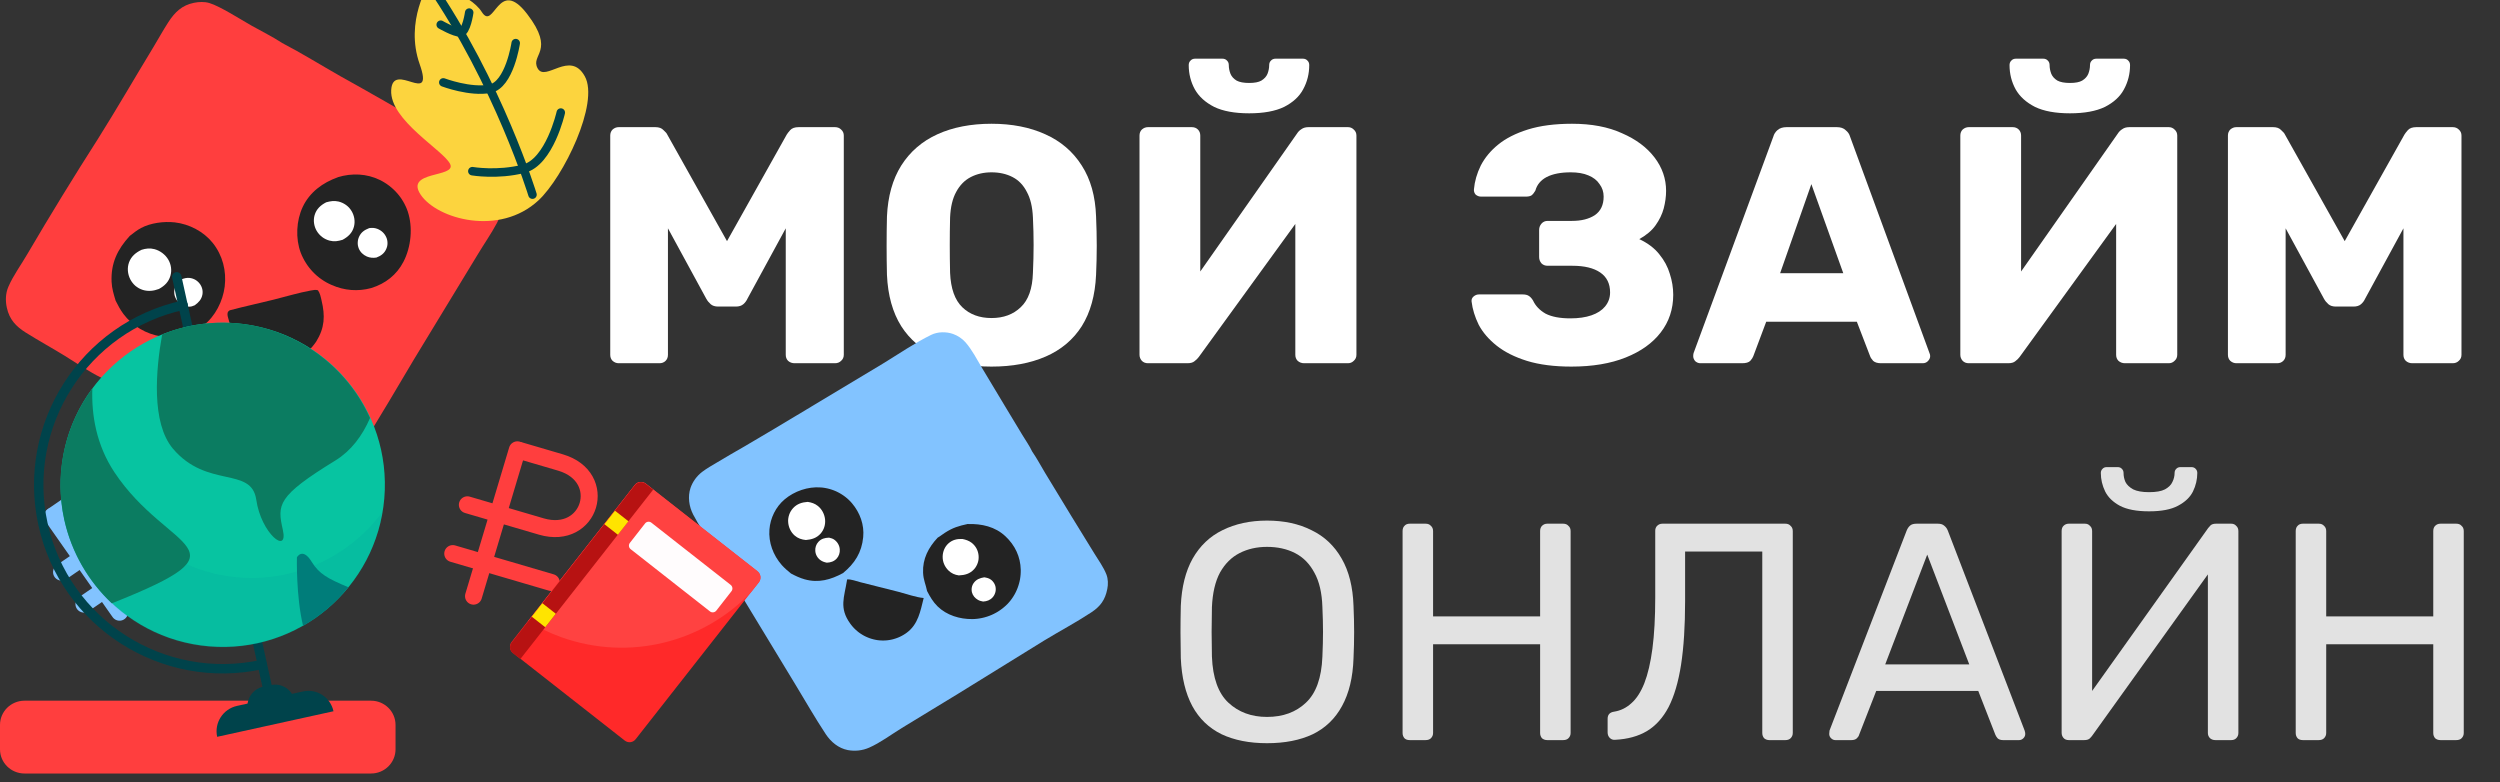 <svg width="147" height="46" viewBox="0 0 147 46" fill="none" xmlns="http://www.w3.org/2000/svg">
<rect x="0" y="0" width="147" height="46" fill="#333333" stroke="none"/>
<g clip-path="url(#clip0_744_550)">
<path d="M131.501 21.358C131.368 21.358 131.248 21.312 131.142 21.219C131.049 21.127 131.002 21.008 131.002 20.862V7.972C131.002 7.826 131.049 7.707 131.142 7.615C131.248 7.522 131.368 7.476 131.501 7.476H133.657C133.87 7.476 134.029 7.535 134.136 7.654C134.256 7.76 134.329 7.846 134.355 7.912L137.869 14.179L141.382 7.912C141.422 7.846 141.488 7.76 141.581 7.654C141.688 7.535 141.854 7.476 142.08 7.476H144.216C144.362 7.476 144.482 7.522 144.575 7.615C144.682 7.707 144.735 7.826 144.735 7.972V20.862C144.735 21.008 144.682 21.127 144.575 21.219C144.482 21.312 144.362 21.358 144.216 21.358H141.841C141.694 21.358 141.568 21.312 141.462 21.219C141.368 21.127 141.322 21.008 141.322 20.862V13.425L139.066 17.57C139.013 17.689 138.933 17.795 138.827 17.888C138.72 17.98 138.574 18.026 138.388 18.026H137.35C137.163 18.026 137.017 17.98 136.91 17.888C136.804 17.795 136.717 17.689 136.651 17.57L134.395 13.425V20.862C134.395 21.008 134.349 21.127 134.256 21.219C134.162 21.312 134.043 21.358 133.896 21.358H131.501Z" fill="white"/>
<path d="M115.766 21.358C115.619 21.358 115.499 21.312 115.406 21.219C115.313 21.114 115.267 20.995 115.267 20.862V7.972C115.267 7.826 115.313 7.707 115.406 7.615C115.513 7.522 115.633 7.476 115.766 7.476H118.341C118.487 7.476 118.607 7.522 118.7 7.615C118.793 7.707 118.84 7.826 118.84 7.972V15.964L124.528 7.853C124.595 7.747 124.682 7.661 124.788 7.595C124.894 7.516 125.034 7.476 125.207 7.476H127.523C127.656 7.476 127.769 7.522 127.862 7.615C127.968 7.707 128.022 7.826 128.022 7.972V20.862C128.022 21.008 127.968 21.127 127.862 21.219C127.769 21.312 127.656 21.358 127.523 21.358H124.948C124.801 21.358 124.675 21.312 124.568 21.219C124.475 21.127 124.429 21.008 124.429 20.862V13.168L118.76 20.981C118.693 21.074 118.607 21.16 118.5 21.239C118.407 21.319 118.267 21.358 118.081 21.358H115.766ZM121.714 6.663C120.862 6.663 120.177 6.537 119.658 6.286C119.139 6.021 118.76 5.678 118.52 5.255C118.281 4.818 118.161 4.342 118.161 3.827C118.161 3.721 118.194 3.635 118.261 3.569C118.327 3.49 118.42 3.45 118.54 3.45H120.137C120.257 3.45 120.35 3.49 120.417 3.569C120.483 3.635 120.516 3.721 120.516 3.827C120.516 3.999 120.55 4.171 120.616 4.342C120.683 4.501 120.802 4.633 120.975 4.739C121.148 4.832 121.395 4.878 121.714 4.878C122.033 4.878 122.273 4.832 122.433 4.739C122.606 4.633 122.725 4.501 122.792 4.342C122.858 4.171 122.892 3.999 122.892 3.827C122.892 3.721 122.925 3.635 122.991 3.569C123.058 3.49 123.151 3.45 123.271 3.45H124.868C124.988 3.45 125.081 3.49 125.147 3.569C125.214 3.635 125.247 3.721 125.247 3.827C125.247 4.342 125.127 4.818 124.888 5.255C124.662 5.678 124.289 6.021 123.77 6.286C123.251 6.537 122.566 6.663 121.714 6.663Z" fill="white"/>
<path d="M99.981 21.358C99.874 21.358 99.774 21.319 99.681 21.239C99.601 21.147 99.561 21.047 99.561 20.942C99.561 20.876 99.568 20.816 99.582 20.763L104.272 8.031C104.312 7.886 104.392 7.76 104.512 7.654C104.645 7.535 104.825 7.476 105.051 7.476H108.005C108.231 7.476 108.404 7.535 108.524 7.654C108.657 7.76 108.744 7.886 108.783 8.031L113.454 20.763C113.481 20.816 113.494 20.876 113.494 20.942C113.494 21.047 113.448 21.147 113.355 21.239C113.275 21.319 113.175 21.358 113.055 21.358H110.6C110.4 21.358 110.247 21.312 110.141 21.219C110.048 21.114 109.988 21.021 109.961 20.942L109.183 18.919H103.853L103.095 20.942C103.068 21.021 103.008 21.114 102.915 21.219C102.822 21.312 102.662 21.358 102.436 21.358H99.981ZM104.672 16.063H108.384L106.508 10.827L104.672 16.063Z" fill="white"/>
<path d="M92.397 21.556C91.386 21.556 90.514 21.444 89.782 21.219C89.064 20.994 88.472 20.697 88.006 20.327C87.54 19.957 87.188 19.547 86.948 19.097C86.722 18.634 86.582 18.178 86.529 17.729C86.516 17.61 86.555 17.511 86.649 17.431C86.742 17.352 86.848 17.312 86.968 17.312H89.523C89.683 17.312 89.802 17.339 89.882 17.392C89.975 17.445 90.062 17.537 90.142 17.669C90.288 17.987 90.534 18.244 90.88 18.443C91.24 18.628 91.725 18.72 92.338 18.72C92.817 18.72 93.229 18.661 93.575 18.542C93.921 18.423 94.187 18.251 94.374 18.026C94.573 17.788 94.673 17.511 94.673 17.193C94.673 16.678 94.48 16.288 94.094 16.023C93.708 15.759 93.163 15.627 92.457 15.627H91C90.854 15.627 90.734 15.58 90.641 15.488C90.548 15.382 90.501 15.256 90.501 15.111V13.524C90.501 13.379 90.548 13.253 90.641 13.148C90.734 13.042 90.854 12.989 91 12.989H92.437C92.983 12.989 93.429 12.877 93.775 12.652C94.121 12.414 94.294 12.05 94.294 11.561C94.294 11.283 94.214 11.039 94.054 10.827C93.908 10.602 93.688 10.431 93.395 10.312C93.116 10.193 92.77 10.133 92.358 10.133C91.772 10.133 91.299 10.226 90.94 10.411C90.594 10.596 90.375 10.86 90.281 11.204C90.215 11.323 90.142 11.416 90.062 11.482C89.982 11.535 89.869 11.561 89.723 11.561H87.088C86.968 11.561 86.862 11.521 86.768 11.442C86.689 11.35 86.655 11.244 86.669 11.125C86.709 10.662 86.842 10.199 87.068 9.737C87.307 9.274 87.647 8.864 88.086 8.507C88.538 8.137 89.124 7.839 89.842 7.614C90.561 7.39 91.426 7.277 92.437 7.277C93.582 7.277 94.56 7.462 95.372 7.833C96.197 8.19 96.835 8.666 97.288 9.261C97.74 9.855 97.966 10.51 97.966 11.224C97.966 11.554 97.92 11.898 97.827 12.255C97.734 12.599 97.574 12.93 97.348 13.247C97.135 13.551 96.815 13.822 96.39 14.06C96.895 14.298 97.288 14.595 97.567 14.952C97.86 15.309 98.066 15.693 98.186 16.103C98.319 16.512 98.386 16.922 98.386 17.332C98.386 18.178 98.139 18.919 97.647 19.553C97.168 20.175 96.483 20.664 95.591 21.021C94.7 21.378 93.635 21.556 92.397 21.556Z" fill="white"/>
<path d="M67.502 21.358C67.356 21.358 67.236 21.312 67.143 21.219C67.049 21.114 67.003 20.995 67.003 20.862V7.972C67.003 7.826 67.049 7.707 67.143 7.615C67.249 7.522 67.369 7.476 67.502 7.476H70.077C70.223 7.476 70.343 7.522 70.436 7.615C70.529 7.707 70.576 7.826 70.576 7.972V15.964L76.265 7.853C76.331 7.747 76.418 7.661 76.524 7.595C76.631 7.516 76.77 7.476 76.944 7.476H79.259C79.392 7.476 79.505 7.522 79.598 7.615C79.705 7.707 79.758 7.826 79.758 7.972V20.862C79.758 21.008 79.705 21.127 79.598 21.219C79.505 21.312 79.392 21.358 79.259 21.358H76.684C76.538 21.358 76.411 21.312 76.305 21.219C76.212 21.127 76.165 21.008 76.165 20.862V13.168L70.496 20.981C70.43 21.074 70.343 21.16 70.237 21.239C70.144 21.319 70.004 21.358 69.817 21.358H67.502ZM73.45 6.663C72.599 6.663 71.913 6.537 71.394 6.286C70.875 6.021 70.496 5.678 70.257 5.255C70.017 4.818 69.897 4.342 69.897 3.827C69.897 3.721 69.93 3.635 69.997 3.569C70.064 3.49 70.157 3.45 70.276 3.45H71.873C71.993 3.45 72.086 3.49 72.153 3.569C72.219 3.635 72.253 3.721 72.253 3.827C72.253 3.999 72.286 4.171 72.353 4.342C72.419 4.501 72.539 4.633 72.712 4.739C72.885 4.832 73.131 4.878 73.45 4.878C73.77 4.878 74.009 4.832 74.169 4.739C74.342 4.633 74.462 4.501 74.528 4.342C74.595 4.171 74.628 3.999 74.628 3.827C74.628 3.721 74.661 3.635 74.728 3.569C74.794 3.49 74.888 3.45 75.007 3.45H76.604C76.724 3.45 76.817 3.49 76.884 3.569C76.95 3.635 76.983 3.721 76.983 3.827C76.983 4.342 76.864 4.818 76.624 5.255C76.398 5.678 76.025 6.021 75.506 6.286C74.987 6.537 74.302 6.663 73.45 6.663Z" fill="white"/>
<path d="M58.301 21.556C57.077 21.556 56.012 21.358 55.107 20.961C54.202 20.565 53.497 19.97 52.991 19.177C52.486 18.37 52.206 17.365 52.153 16.162C52.139 15.594 52.133 15.025 52.133 14.457C52.133 13.888 52.139 13.313 52.153 12.731C52.206 11.541 52.486 10.543 52.991 9.737C53.51 8.917 54.222 8.302 55.127 7.892C56.032 7.482 57.09 7.277 58.301 7.277C59.498 7.277 60.55 7.482 61.455 7.892C62.373 8.302 63.091 8.917 63.61 9.737C64.129 10.543 64.409 11.541 64.449 12.731C64.475 13.313 64.489 13.888 64.489 14.457C64.489 15.025 64.475 15.594 64.449 16.162C64.395 17.365 64.116 18.37 63.61 19.177C63.105 19.97 62.399 20.565 61.495 20.961C60.59 21.358 59.525 21.556 58.301 21.556ZM58.301 18.701C59.006 18.701 59.578 18.489 60.017 18.066C60.47 17.643 60.709 16.969 60.736 16.043C60.763 15.461 60.776 14.913 60.776 14.397C60.776 13.881 60.763 13.346 60.736 12.791C60.709 12.169 60.59 11.667 60.377 11.283C60.177 10.887 59.898 10.596 59.538 10.411C59.179 10.226 58.767 10.133 58.301 10.133C57.848 10.133 57.442 10.226 57.083 10.411C56.724 10.596 56.438 10.887 56.225 11.283C56.012 11.667 55.892 12.169 55.865 12.791C55.852 13.346 55.846 13.881 55.846 14.397C55.846 14.913 55.852 15.461 55.865 16.043C55.905 16.969 56.145 17.643 56.584 18.066C57.023 18.489 57.596 18.701 58.301 18.701Z" fill="white"/>
<path d="M36.381 21.358C36.248 21.358 36.128 21.312 36.022 21.219C35.928 21.127 35.882 21.008 35.882 20.862V7.972C35.882 7.826 35.928 7.707 36.022 7.615C36.128 7.522 36.248 7.476 36.381 7.476H38.537C38.75 7.476 38.909 7.535 39.016 7.654C39.136 7.76 39.209 7.846 39.235 7.912L42.748 14.179L46.261 7.912C46.301 7.846 46.368 7.76 46.461 7.654C46.568 7.535 46.734 7.476 46.96 7.476H49.096C49.242 7.476 49.362 7.522 49.455 7.615C49.562 7.707 49.615 7.826 49.615 7.972V20.862C49.615 21.008 49.562 21.127 49.455 21.219C49.362 21.312 49.242 21.358 49.096 21.358H46.721C46.574 21.358 46.448 21.312 46.341 21.219C46.248 21.127 46.202 21.008 46.202 20.862V13.425L43.946 17.57C43.893 17.689 43.813 17.795 43.706 17.888C43.6 17.98 43.454 18.026 43.267 18.026H42.229C42.043 18.026 41.897 17.98 41.79 17.888C41.684 17.795 41.597 17.689 41.531 17.57L39.275 13.425V20.862C39.275 21.008 39.229 21.127 39.136 21.219C39.042 21.312 38.923 21.358 38.776 21.358H36.381Z" fill="white"/>
<path d="M135.409 43.518C135.275 43.518 135.171 43.482 135.098 43.409C135.025 43.324 134.988 43.221 134.988 43.1V31.229C134.988 31.096 135.025 30.993 135.098 30.92C135.171 30.835 135.275 30.793 135.409 30.793H136.342C136.476 30.793 136.58 30.835 136.653 30.92C136.739 30.993 136.781 31.096 136.781 31.229V36.246H143.076V31.229C143.076 31.096 143.112 30.993 143.186 30.92C143.271 30.835 143.375 30.793 143.497 30.793H144.43C144.564 30.793 144.668 30.835 144.741 30.92C144.826 30.993 144.869 31.096 144.869 31.229V43.1C144.869 43.221 144.826 43.324 144.741 43.409C144.668 43.482 144.564 43.518 144.43 43.518H143.497C143.375 43.518 143.271 43.482 143.186 43.409C143.112 43.324 143.076 43.221 143.076 43.1V37.883H136.781V43.1C136.781 43.221 136.739 43.324 136.653 43.409C136.58 43.482 136.476 43.518 136.342 43.518H135.409Z" fill="#E2E2E2"/>
<path d="M121.644 43.518C121.51 43.518 121.407 43.476 121.333 43.391C121.26 43.306 121.224 43.203 121.224 43.082V31.229C121.224 31.096 121.26 30.993 121.333 30.92C121.419 30.835 121.522 30.793 121.644 30.793H122.596C122.718 30.793 122.816 30.835 122.889 30.92C122.974 30.993 123.017 31.096 123.017 31.229V40.628L129.842 31.047C129.878 30.999 129.927 30.944 129.988 30.884C130.061 30.823 130.165 30.793 130.299 30.793H131.196C131.318 30.793 131.415 30.835 131.489 30.92C131.574 30.993 131.617 31.096 131.617 31.229V43.1C131.617 43.221 131.574 43.325 131.489 43.409C131.415 43.482 131.318 43.518 131.196 43.518H130.263C130.141 43.518 130.037 43.482 129.952 43.409C129.866 43.325 129.823 43.221 129.823 43.1V33.774L123.017 43.264C122.992 43.3 122.944 43.355 122.87 43.428C122.797 43.488 122.694 43.518 122.559 43.518H121.644ZM126.365 30.066C125.633 30.066 125.06 29.957 124.645 29.738C124.243 29.52 123.956 29.242 123.785 28.902C123.615 28.551 123.529 28.187 123.529 27.811C123.529 27.715 123.56 27.636 123.621 27.575C123.682 27.502 123.767 27.466 123.877 27.466H124.517C124.627 27.466 124.712 27.502 124.773 27.575C124.834 27.636 124.865 27.715 124.865 27.811C124.865 27.993 124.901 28.169 124.975 28.339C125.06 28.508 125.213 28.654 125.432 28.775C125.652 28.884 125.963 28.939 126.365 28.939C126.78 28.939 127.091 28.884 127.298 28.775C127.518 28.654 127.664 28.508 127.738 28.339C127.823 28.169 127.866 27.993 127.866 27.811C127.866 27.715 127.896 27.636 127.957 27.575C128.018 27.502 128.104 27.466 128.213 27.466H128.854C128.963 27.466 129.049 27.502 129.11 27.575C129.171 27.636 129.201 27.715 129.201 27.811C129.201 28.187 129.116 28.551 128.945 28.902C128.774 29.242 128.482 29.52 128.067 29.738C127.664 29.957 127.097 30.066 126.365 30.066Z" fill="#E2E2E2"/>
<path d="M107.924 43.519C107.826 43.519 107.741 43.482 107.667 43.409C107.594 43.337 107.558 43.252 107.558 43.155C107.558 43.094 107.564 43.028 107.576 42.955L112.114 31.193C112.163 31.072 112.23 30.975 112.315 30.902C112.4 30.829 112.528 30.793 112.699 30.793H113.943C114.102 30.793 114.224 30.829 114.309 30.902C114.407 30.975 114.48 31.072 114.529 31.193L119.048 42.955C119.073 43.028 119.085 43.094 119.085 43.155C119.085 43.252 119.048 43.337 118.975 43.409C118.902 43.482 118.817 43.519 118.719 43.519H117.786C117.64 43.519 117.53 43.482 117.457 43.409C117.396 43.337 117.353 43.27 117.329 43.209L116.322 40.628H110.321L109.314 43.209C109.302 43.27 109.259 43.337 109.186 43.409C109.113 43.482 109.003 43.519 108.857 43.519H107.924ZM110.851 39.065H115.792L113.321 32.611L110.851 39.065Z" fill="#E2E2E2"/>
<path d="M104.043 43.519C103.921 43.519 103.817 43.482 103.732 43.409C103.659 43.325 103.622 43.222 103.622 43.1V32.429H99.084V35.356C99.084 36.81 99.005 38.053 98.847 39.083C98.688 40.101 98.444 40.931 98.115 41.573C97.785 42.203 97.358 42.676 96.834 42.991C96.322 43.294 95.699 43.464 94.968 43.5C94.846 43.512 94.742 43.476 94.656 43.391C94.571 43.306 94.528 43.197 94.528 43.064V42.264C94.528 42.022 94.656 41.882 94.913 41.846C95.291 41.785 95.626 41.622 95.919 41.355C96.224 41.089 96.48 40.695 96.687 40.173C96.895 39.64 97.053 38.962 97.163 38.137C97.273 37.301 97.328 36.301 97.328 35.138V31.211C97.328 31.09 97.364 30.993 97.438 30.92C97.523 30.835 97.627 30.793 97.749 30.793H104.976C105.11 30.793 105.214 30.835 105.287 30.92C105.373 30.993 105.415 31.096 105.415 31.229V43.1C105.415 43.222 105.373 43.325 105.287 43.409C105.214 43.482 105.11 43.519 104.976 43.519H104.043Z" fill="#E2E2E2"/>
<path d="M82.892 43.518C82.758 43.518 82.655 43.482 82.582 43.409C82.508 43.324 82.472 43.221 82.472 43.1V31.229C82.472 31.096 82.508 30.993 82.582 30.92C82.655 30.835 82.758 30.793 82.892 30.793H83.826C83.96 30.793 84.064 30.835 84.137 30.92C84.222 30.993 84.265 31.096 84.265 31.229V36.246H90.559V31.229C90.559 31.096 90.596 30.993 90.669 30.92C90.754 30.835 90.858 30.793 90.98 30.793H91.913C92.047 30.793 92.151 30.835 92.224 30.92C92.31 30.993 92.352 31.096 92.352 31.229V43.1C92.352 43.221 92.31 43.324 92.224 43.409C92.151 43.482 92.047 43.518 91.913 43.518H90.98C90.858 43.518 90.754 43.482 90.669 43.409C90.596 43.324 90.559 43.221 90.559 43.1V37.883H84.265V43.1C84.265 43.221 84.222 43.324 84.137 43.409C84.064 43.482 83.96 43.518 83.826 43.518H82.892Z" fill="#E2E2E2"/>
<path d="M74.5 43.7C73.463 43.7 72.573 43.524 71.828 43.173C71.084 42.809 70.511 42.258 70.108 41.518C69.706 40.767 69.48 39.828 69.431 38.701C69.419 38.167 69.413 37.658 69.413 37.174C69.413 36.677 69.419 36.162 69.431 35.628C69.48 34.513 69.712 33.586 70.127 32.847C70.554 32.096 71.139 31.538 71.883 31.174C72.64 30.799 73.512 30.611 74.5 30.611C75.5 30.611 76.372 30.799 77.116 31.174C77.873 31.538 78.464 32.096 78.891 32.847C79.318 33.586 79.55 34.513 79.587 35.628C79.611 36.162 79.623 36.677 79.623 37.174C79.623 37.658 79.611 38.167 79.587 38.701C79.55 39.828 79.324 40.767 78.909 41.518C78.507 42.258 77.934 42.809 77.189 43.173C76.445 43.524 75.549 43.7 74.5 43.7ZM74.5 42.155C75.439 42.155 76.201 41.876 76.787 41.319C77.385 40.761 77.708 39.858 77.757 38.61C77.781 38.064 77.793 37.58 77.793 37.155C77.793 36.719 77.781 36.234 77.757 35.701C77.732 34.865 77.574 34.186 77.281 33.665C77.001 33.144 76.622 32.762 76.147 32.52C75.671 32.277 75.122 32.156 74.5 32.156C73.902 32.156 73.365 32.277 72.89 32.52C72.414 32.762 72.03 33.144 71.737 33.665C71.456 34.186 71.298 34.865 71.261 35.701C71.249 36.234 71.243 36.719 71.243 37.155C71.243 37.58 71.249 38.064 71.261 38.61C71.31 39.858 71.633 40.761 72.231 41.319C72.829 41.876 73.585 42.155 74.5 42.155Z" fill="#E2E2E2"/>
<path d="M65.108 34.642C65.164 34.357 65.162 34.044 65.054 33.77C64.886 33.346 64.582 32.925 64.342 32.535L62.977 30.316L61.452 27.807C61.2 27.388 60.967 26.948 60.69 26.546C60.536 26.215 60.306 25.893 60.117 25.579L59.101 23.895L57.746 21.639C57.447 21.139 57.152 20.56 56.766 20.122C56.578 19.909 56.31 19.733 56.041 19.637C55.635 19.494 55.14 19.501 54.753 19.69C53.812 20.149 52.817 20.83 51.916 21.379L47.392 24.097C46.193 24.813 44.998 25.54 43.791 26.24C43.246 26.551 42.704 26.867 42.166 27.189C41.867 27.367 41.557 27.54 41.281 27.751C40.975 27.986 40.727 28.322 40.604 28.686C40.429 29.203 40.514 29.786 40.763 30.265C41.087 30.887 41.499 31.485 41.86 32.089C42.499 33.163 43.116 34.254 43.776 35.316L46.788 40.282C47.367 41.241 47.934 42.226 48.551 43.163C48.853 43.622 49.3 43.997 49.854 44.105C49.906 44.114 49.959 44.122 50.011 44.128C50.064 44.135 50.118 44.138 50.17 44.139C50.223 44.141 50.276 44.141 50.329 44.139C50.382 44.138 50.436 44.133 50.488 44.128C50.54 44.121 50.592 44.114 50.645 44.104C50.697 44.094 50.748 44.083 50.8 44.069C50.851 44.056 50.901 44.039 50.951 44.022C51.002 44.004 51.05 43.986 51.099 43.965C51.77 43.669 52.404 43.19 53.03 42.805L56.39 40.759L61.414 37.653C62.325 37.1 63.279 36.595 64.167 36.009C64.701 35.657 64.983 35.275 65.107 34.639L65.108 34.642Z" fill="#82C3FF"/>
<path d="M49.814 34.07C50.031 34.047 50.373 34.18 50.591 34.234C51.349 34.42 52.105 34.612 52.86 34.807C53.281 34.918 53.892 35.132 54.313 35.162C54.12 35.926 53.997 36.7 53.319 37.202C53.288 37.225 53.257 37.246 53.226 37.267C53.194 37.288 53.161 37.308 53.13 37.328C53.097 37.348 53.064 37.366 53.03 37.384C52.996 37.403 52.963 37.419 52.928 37.436C52.894 37.452 52.858 37.467 52.824 37.482C52.789 37.497 52.753 37.51 52.718 37.523C52.683 37.536 52.646 37.548 52.609 37.559C52.573 37.571 52.536 37.581 52.5 37.591C52.463 37.601 52.425 37.609 52.389 37.616C52.353 37.623 52.314 37.631 52.276 37.636C52.239 37.641 52.201 37.646 52.162 37.651C52.125 37.654 52.086 37.657 52.049 37.659C52.01 37.661 51.973 37.663 51.935 37.663C51.896 37.663 51.858 37.662 51.821 37.66C51.783 37.659 51.745 37.656 51.707 37.653C51.669 37.649 51.631 37.644 51.593 37.64C51.553 37.635 51.514 37.627 51.475 37.619C51.436 37.611 51.397 37.603 51.358 37.593C51.319 37.583 51.28 37.572 51.243 37.561C51.204 37.55 51.167 37.538 51.129 37.524C51.092 37.51 51.054 37.496 51.017 37.48C50.981 37.465 50.944 37.45 50.908 37.432C50.871 37.415 50.837 37.397 50.8 37.378C50.766 37.36 50.731 37.34 50.697 37.318C50.663 37.298 50.63 37.277 50.596 37.254C50.563 37.231 50.531 37.208 50.498 37.185C50.466 37.161 50.435 37.136 50.405 37.11C50.374 37.084 50.344 37.059 50.315 37.031C50.286 37.004 50.258 36.977 50.229 36.948C50.2 36.919 50.174 36.891 50.148 36.861C50.122 36.831 50.096 36.801 50.071 36.769C50.047 36.738 50.023 36.706 49.999 36.675C49.321 35.741 49.648 35.117 49.805 34.104L49.809 34.07L49.814 34.07Z" fill="#232323"/>
<path d="M46.502 33.716C46.311 33.561 46.129 33.406 45.966 33.222C45.463 32.648 45.184 31.9 45.242 31.137C45.294 30.464 45.612 29.807 46.133 29.366C46.709 28.879 47.509 28.602 48.266 28.662C48.311 28.666 48.353 28.669 48.398 28.674C48.442 28.68 48.484 28.686 48.528 28.695C48.572 28.703 48.614 28.712 48.658 28.721C48.7 28.731 48.744 28.743 48.786 28.754C48.828 28.766 48.871 28.779 48.912 28.793C48.954 28.808 48.995 28.822 49.037 28.838C49.078 28.854 49.118 28.872 49.159 28.889C49.199 28.907 49.239 28.926 49.277 28.946C49.316 28.967 49.355 28.987 49.393 29.009C49.43 29.031 49.469 29.053 49.505 29.077C49.542 29.1 49.578 29.125 49.614 29.15C49.651 29.175 49.685 29.201 49.72 29.229C49.755 29.256 49.789 29.285 49.822 29.313C49.856 29.342 49.887 29.372 49.919 29.402C49.95 29.433 49.982 29.464 50.012 29.496C50.041 29.528 50.071 29.56 50.099 29.594C50.567 30.146 50.827 30.86 50.756 31.582C50.669 32.485 50.263 33.126 49.57 33.697C48.849 34.089 48.128 34.293 47.314 34.064C47.027 33.983 46.767 33.859 46.505 33.72L46.502 33.716Z" fill="#232323"/>
<path d="M48.742 31.612C48.87 31.64 48.981 31.672 49.085 31.754C49.105 31.771 49.126 31.788 49.146 31.808C49.165 31.826 49.183 31.846 49.201 31.867C49.218 31.888 49.235 31.909 49.25 31.931C49.265 31.954 49.278 31.976 49.291 32C49.304 32.023 49.316 32.047 49.325 32.072C49.335 32.097 49.345 32.122 49.352 32.148C49.359 32.175 49.364 32.199 49.369 32.226C49.374 32.252 49.377 32.28 49.379 32.305C49.393 32.502 49.331 32.7 49.194 32.847C49.037 33.015 48.842 33.076 48.617 33.086C48.477 33.059 48.346 33.015 48.232 32.929C48.211 32.913 48.191 32.897 48.172 32.879C48.153 32.861 48.135 32.842 48.118 32.823C48.101 32.803 48.084 32.782 48.069 32.762C48.054 32.741 48.041 32.718 48.028 32.695C48.014 32.672 48.004 32.649 47.993 32.624C47.983 32.6 47.973 32.575 47.967 32.551C47.958 32.526 47.954 32.5 47.949 32.476C47.944 32.45 47.94 32.424 47.939 32.398C47.924 32.206 47.987 32.006 48.12 31.863C48.288 31.678 48.497 31.621 48.741 31.615L48.742 31.612Z" fill="white"/>
<path d="M47.494 29.511C47.72 29.546 47.906 29.604 48.088 29.748C48.331 29.941 48.483 30.237 48.514 30.541C48.544 30.839 48.457 31.142 48.256 31.37C48.026 31.633 47.726 31.726 47.385 31.753C47.137 31.728 46.916 31.656 46.726 31.49C46.499 31.292 46.362 30.996 46.344 30.697C46.342 30.66 46.34 30.624 46.341 30.586C46.342 30.549 46.346 30.512 46.352 30.476C46.356 30.438 46.364 30.403 46.373 30.367C46.382 30.332 46.393 30.295 46.405 30.26C46.417 30.225 46.431 30.19 46.446 30.157C46.462 30.124 46.48 30.091 46.499 30.058C46.517 30.026 46.538 29.995 46.561 29.966C46.584 29.937 46.607 29.908 46.633 29.879C46.866 29.625 47.159 29.533 47.495 29.511L47.494 29.511Z" fill="white"/>
<path d="M56.905 30.813C57.721 30.79 58.516 30.964 59.123 31.537C59.685 32.067 60.002 32.732 60.02 33.502C60.021 33.549 60.022 33.595 60.019 33.641C60.018 33.686 60.016 33.732 60.012 33.778C60.008 33.823 60.004 33.869 59.998 33.916C59.993 33.961 59.987 34.007 59.979 34.051C59.971 34.097 59.961 34.142 59.951 34.186C59.941 34.231 59.929 34.276 59.917 34.32C59.905 34.365 59.892 34.409 59.877 34.452C59.862 34.496 59.847 34.539 59.831 34.581C59.814 34.624 59.796 34.666 59.778 34.709C59.76 34.751 59.739 34.793 59.72 34.833C59.699 34.874 59.678 34.916 59.655 34.956C59.633 34.996 59.608 35.036 59.584 35.074C59.561 35.113 59.535 35.151 59.508 35.189C59.481 35.227 59.454 35.264 59.426 35.3C59.397 35.336 59.369 35.372 59.337 35.407C59.307 35.441 59.276 35.475 59.245 35.51C59.211 35.544 59.177 35.578 59.141 35.61C59.106 35.642 59.07 35.675 59.033 35.705C58.996 35.736 58.958 35.766 58.921 35.795C58.884 35.824 58.843 35.852 58.805 35.879C58.765 35.906 58.725 35.933 58.685 35.959C58.643 35.984 58.602 36.009 58.56 36.031C58.517 36.055 58.476 36.077 58.432 36.098C58.389 36.12 58.345 36.14 58.301 36.159C58.257 36.177 58.212 36.196 58.168 36.213C58.122 36.23 58.077 36.245 58.031 36.26C57.984 36.275 57.939 36.289 57.892 36.301C57.846 36.312 57.8 36.325 57.752 36.335C57.704 36.345 57.658 36.354 57.609 36.362C57.562 36.371 57.515 36.376 57.466 36.383C57.418 36.388 57.37 36.394 57.321 36.396C57.273 36.4 57.224 36.402 57.176 36.402C56.438 36.411 55.667 36.179 55.133 35.658C54.859 35.391 54.686 35.087 54.512 34.752C54.436 34.364 54.295 34.111 54.277 33.67C54.242 32.86 54.593 32.197 55.133 31.616C55.28 31.535 55.419 31.415 55.562 31.326C56.04 31.021 56.36 30.929 56.907 30.809L56.905 30.813Z" fill="#232323"/>
<path d="M57.88 33.947C58.026 33.972 58.148 33.996 58.27 34.087C58.289 34.102 58.308 34.117 58.326 34.133C58.343 34.15 58.36 34.166 58.375 34.185C58.391 34.203 58.406 34.222 58.42 34.242C58.434 34.261 58.447 34.281 58.459 34.302C58.471 34.322 58.481 34.344 58.491 34.366C58.502 34.388 58.51 34.411 58.517 34.432C58.524 34.455 58.53 34.478 58.536 34.501C58.541 34.524 58.544 34.548 58.546 34.572C58.548 34.596 58.55 34.622 58.55 34.647C58.55 34.673 58.549 34.696 58.546 34.721C58.543 34.746 58.54 34.77 58.534 34.795C58.529 34.819 58.521 34.843 58.514 34.867C58.506 34.89 58.497 34.914 58.487 34.937C58.477 34.959 58.466 34.982 58.454 35.003C58.441 35.025 58.428 35.045 58.414 35.066C58.399 35.086 58.383 35.105 58.367 35.124C58.218 35.29 58.026 35.359 57.806 35.371C57.701 35.351 57.601 35.328 57.508 35.275C57.334 35.178 57.198 35.019 57.149 34.826C57.144 34.803 57.139 34.78 57.137 34.756C57.133 34.734 57.131 34.71 57.131 34.686C57.131 34.662 57.131 34.638 57.133 34.615C57.136 34.591 57.139 34.568 57.142 34.544C57.145 34.521 57.152 34.498 57.158 34.476C57.166 34.453 57.173 34.432 57.182 34.409C57.191 34.388 57.202 34.367 57.212 34.346C57.225 34.326 57.237 34.306 57.25 34.286C57.404 34.065 57.622 33.987 57.876 33.945L57.88 33.947Z" fill="white"/>
<path d="M56.591 31.692C56.785 31.731 56.97 31.792 57.13 31.913C57.159 31.936 57.187 31.959 57.214 31.985C57.241 32.011 57.265 32.037 57.291 32.066C57.314 32.094 57.337 32.123 57.358 32.153C57.379 32.184 57.399 32.215 57.416 32.247C57.433 32.279 57.45 32.313 57.463 32.346C57.477 32.38 57.49 32.415 57.5 32.451C57.511 32.486 57.519 32.521 57.526 32.559C57.532 32.594 57.538 32.632 57.541 32.669C57.544 32.705 57.547 32.741 57.545 32.777C57.546 32.813 57.543 32.85 57.539 32.886C57.534 32.922 57.53 32.958 57.521 32.993C57.513 33.029 57.502 33.064 57.492 33.097C57.481 33.133 57.468 33.166 57.452 33.199C57.437 33.232 57.42 33.265 57.402 33.296C57.384 33.328 57.364 33.358 57.343 33.388C57.322 33.417 57.299 33.446 57.273 33.473C57.029 33.741 56.729 33.819 56.379 33.834C56.138 33.801 55.939 33.712 55.764 33.54C55.737 33.513 55.711 33.486 55.688 33.456C55.664 33.428 55.64 33.397 55.62 33.366C55.598 33.335 55.58 33.302 55.561 33.27C55.543 33.236 55.528 33.203 55.513 33.169C55.498 33.134 55.486 33.099 55.474 33.063C55.464 33.027 55.454 32.991 55.447 32.953C55.441 32.916 55.436 32.879 55.432 32.842C55.429 32.805 55.427 32.767 55.428 32.73C55.433 32.437 55.547 32.153 55.767 31.953C56.003 31.74 56.28 31.677 56.591 31.692Z" fill="white"/>
<path d="M5.991 22.226C5.239 21.867 4.518 21.357 3.808 20.921C3.052 20.457 2.269 20.029 1.519 19.558C0.935 19.192 0.555 18.784 0.404 18.102C0.312 17.688 0.323 17.253 0.493 16.86C0.784 16.187 1.254 15.555 1.621 14.918C2.96 12.637 4.342 10.382 5.768 8.153C6.879 6.386 7.925 4.573 9.009 2.789C9.31 2.294 9.587 1.783 9.903 1.297C10.279 0.719 10.7 0.308 11.399 0.166C11.688 0.106 12.022 0.093 12.307 0.177C12.944 0.368 14.158 1.149 14.776 1.499C15.376 1.839 16.018 2.15 16.593 2.529C17.752 3.135 18.87 3.829 20.007 4.476C21.779 5.461 23.536 6.467 25.283 7.495L27.096 8.572C27.64 8.895 28.227 9.224 28.714 9.63C29.07 9.926 29.315 10.253 29.457 10.694C29.719 11.517 29.631 12.349 29.224 13.106C28.879 13.751 28.454 14.355 28.078 14.983L24.346 21.123C23.381 22.762 22.402 24.395 21.413 26.021C20.952 26.782 20.548 27.614 19.992 28.31C19.958 28.353 19.921 28.396 19.883 28.437C19.845 28.478 19.805 28.517 19.764 28.555C19.722 28.592 19.681 28.629 19.635 28.663C19.592 28.699 19.547 28.73 19.499 28.762C19.452 28.794 19.405 28.822 19.356 28.85C19.307 28.878 19.258 28.902 19.207 28.927C19.156 28.951 19.105 28.971 19.052 28.992C18.999 29.011 18.946 29.029 18.891 29.044C18.162 29.256 17.537 29.086 16.889 28.729C15.463 27.945 14.094 27.085 12.702 26.247L8.348 23.662L6.686 22.662C6.473 22.534 6.159 22.392 5.982 22.224L5.991 22.226Z" fill="#FF3E3E"/>
<path d="M13.503 18.247C14.361 18.019 15.23 17.834 16.091 17.619C16.809 17.44 17.538 17.217 18.265 17.084C18.393 17.06 18.571 17.023 18.694 17.068C18.818 17.234 18.858 17.456 18.905 17.655C19.126 18.576 19.096 19.277 18.586 20.096C18.437 20.308 18.282 20.5 18.084 20.669C17.543 21.127 16.807 21.347 16.099 21.293C15.371 21.237 14.62 20.887 14.144 20.336C13.764 19.896 13.594 19.363 13.449 18.816C13.418 18.698 13.356 18.539 13.381 18.418C13.401 18.317 13.424 18.309 13.503 18.249V18.247Z" fill="#232323"/>
<path d="M7.629 13.872C7.84 13.708 8.058 13.532 8.296 13.405C8.862 13.106 9.644 13.005 10.277 13.076C11.127 13.173 11.971 13.613 12.506 14.28C13.091 15.011 13.325 15.929 13.212 16.853C13.108 17.694 12.655 18.61 11.965 19.132C11.276 19.655 10.339 19.902 9.478 19.78C8.609 19.657 7.78 19.16 7.259 18.464C7.076 18.219 6.934 17.952 6.798 17.679C6.688 17.307 6.579 16.969 6.562 16.576C6.513 15.48 6.9 14.669 7.629 13.872Z" fill="#232323"/>
<path d="M10.685 16.419C10.845 16.361 10.987 16.323 11.159 16.344C11.187 16.348 11.217 16.351 11.246 16.359C11.274 16.364 11.302 16.374 11.331 16.383C11.359 16.392 11.385 16.404 11.412 16.415C11.438 16.426 11.465 16.441 11.489 16.454C11.514 16.469 11.538 16.484 11.563 16.503C11.588 16.52 11.61 16.538 11.631 16.559C11.654 16.578 11.674 16.598 11.693 16.62C11.712 16.643 11.731 16.665 11.748 16.688C11.765 16.71 11.78 16.735 11.795 16.757C11.81 16.781 11.824 16.806 11.835 16.832C11.846 16.858 11.858 16.884 11.867 16.91C11.877 16.936 11.884 16.965 11.892 16.991C11.897 17.019 11.903 17.045 11.907 17.073C11.911 17.101 11.912 17.129 11.914 17.157C11.914 17.185 11.914 17.213 11.912 17.241C11.911 17.269 11.907 17.297 11.901 17.325C11.848 17.608 11.678 17.785 11.451 17.95C11.334 18 11.234 18.04 11.104 18.032C10.843 18.021 10.619 17.916 10.449 17.718C10.294 17.537 10.218 17.301 10.252 17.064C10.294 16.768 10.454 16.594 10.683 16.419H10.685Z" fill="white"/>
<path d="M8.318 14.69C8.571 14.609 8.816 14.581 9.075 14.648C9.119 14.66 9.16 14.673 9.202 14.688C9.243 14.703 9.283 14.719 9.323 14.74C9.362 14.759 9.4 14.781 9.438 14.804C9.476 14.826 9.511 14.852 9.547 14.878C9.583 14.905 9.615 14.933 9.649 14.963C9.681 14.992 9.712 15.024 9.742 15.056C9.77 15.09 9.799 15.123 9.825 15.159C9.851 15.194 9.874 15.232 9.897 15.269C9.918 15.305 9.936 15.34 9.953 15.377C9.97 15.415 9.986 15.452 9.999 15.492C10.012 15.531 10.023 15.57 10.033 15.609C10.042 15.649 10.05 15.69 10.055 15.729C10.061 15.77 10.063 15.809 10.065 15.851C10.065 15.892 10.065 15.933 10.063 15.972C10.059 16.013 10.055 16.052 10.048 16.094C10.04 16.133 10.031 16.174 10.021 16.213C9.916 16.582 9.672 16.813 9.345 16.991C9.039 17.107 8.72 17.146 8.403 17.049C8.363 17.036 8.323 17.023 8.286 17.006C8.248 16.989 8.21 16.972 8.172 16.952C8.136 16.931 8.101 16.911 8.067 16.886C8.033 16.862 7.999 16.838 7.966 16.812C7.934 16.785 7.904 16.756 7.876 16.726C7.847 16.696 7.819 16.664 7.795 16.632C7.768 16.6 7.745 16.565 7.723 16.531C7.7 16.496 7.679 16.46 7.66 16.423C7.504 16.114 7.468 15.75 7.589 15.422C7.719 15.071 7.987 14.848 8.32 14.691L8.318 14.69Z" fill="white"/>
<path d="M19.864 10.419C20.686 10.169 21.566 10.204 22.342 10.585C22.389 10.608 22.436 10.632 22.482 10.658C22.527 10.685 22.574 10.711 22.618 10.739C22.663 10.767 22.707 10.795 22.75 10.825C22.794 10.855 22.837 10.885 22.878 10.918C22.92 10.95 22.962 10.984 23.001 11.017C23.041 11.051 23.081 11.087 23.12 11.122C23.158 11.158 23.196 11.195 23.234 11.232C23.27 11.27 23.305 11.309 23.341 11.348C23.375 11.388 23.409 11.429 23.443 11.468C23.475 11.509 23.507 11.55 23.54 11.593C23.57 11.636 23.6 11.679 23.628 11.722C23.657 11.767 23.685 11.81 23.711 11.857C23.738 11.902 23.762 11.948 23.787 11.995C23.811 12.042 23.834 12.089 23.857 12.137C23.88 12.184 23.9 12.233 23.919 12.281C23.938 12.33 23.957 12.379 23.974 12.429C24.286 13.362 24.176 14.515 23.725 15.389C23.322 16.166 22.667 16.675 21.832 16.937C21.044 17.152 20.244 17.086 19.498 16.755C19.447 16.733 19.396 16.709 19.345 16.684C19.294 16.66 19.245 16.634 19.195 16.606C19.146 16.578 19.097 16.55 19.05 16.52C19.003 16.49 18.956 16.458 18.908 16.426C18.863 16.395 18.818 16.361 18.772 16.327C18.727 16.294 18.684 16.258 18.642 16.221C18.599 16.183 18.557 16.146 18.517 16.108C18.476 16.069 18.436 16.03 18.398 15.989C18.359 15.948 18.321 15.906 18.285 15.864C18.249 15.82 18.213 15.777 18.177 15.733C18.143 15.688 18.109 15.643 18.077 15.598C18.045 15.551 18.013 15.506 17.985 15.458C17.956 15.409 17.926 15.362 17.898 15.314C17.87 15.265 17.845 15.215 17.819 15.166C17.794 15.116 17.77 15.065 17.747 15.015C17.724 14.964 17.703 14.912 17.683 14.86C17.369 14.022 17.42 12.971 17.802 12.164C18.209 11.302 18.978 10.737 19.866 10.423L19.864 10.419Z" fill="#232323"/>
<path d="M19.185 11.894C19.431 11.827 19.646 11.791 19.901 11.849C19.941 11.859 19.98 11.87 20.018 11.883C20.056 11.896 20.094 11.911 20.131 11.928C20.169 11.945 20.205 11.963 20.239 11.984C20.275 12.004 20.309 12.027 20.341 12.049C20.373 12.074 20.405 12.098 20.436 12.124C20.466 12.15 20.494 12.178 20.523 12.208C20.551 12.238 20.575 12.268 20.6 12.302C20.625 12.333 20.647 12.367 20.668 12.403C20.838 12.679 20.895 13.023 20.81 13.336C20.711 13.702 20.468 13.923 20.145 14.1C19.875 14.181 19.659 14.22 19.378 14.149C19.338 14.138 19.3 14.126 19.261 14.111C19.223 14.097 19.185 14.082 19.149 14.063C19.113 14.046 19.078 14.025 19.042 14.005C19.008 13.984 18.974 13.96 18.942 13.936C18.91 13.911 18.877 13.885 18.849 13.857C18.819 13.829 18.791 13.801 18.764 13.771C18.738 13.741 18.711 13.71 18.689 13.678C18.664 13.646 18.643 13.61 18.622 13.577C18.46 13.3 18.409 12.956 18.5 12.648C18.605 12.287 18.858 12.06 19.183 11.894H19.185Z" fill="white"/>
<path d="M21.701 13.414C21.867 13.39 22.017 13.393 22.175 13.451C22.206 13.463 22.236 13.474 22.264 13.489C22.293 13.502 22.321 13.519 22.349 13.536C22.378 13.552 22.404 13.571 22.428 13.59C22.455 13.608 22.48 13.631 22.502 13.652C22.525 13.674 22.547 13.696 22.568 13.721C22.589 13.745 22.608 13.771 22.627 13.797C22.646 13.823 22.661 13.851 22.678 13.88C22.693 13.908 22.706 13.938 22.719 13.966C22.731 13.992 22.74 14.02 22.75 14.048C22.757 14.076 22.765 14.104 22.77 14.134C22.776 14.162 22.78 14.192 22.782 14.22C22.784 14.25 22.785 14.278 22.785 14.308C22.785 14.338 22.784 14.366 22.78 14.396C22.776 14.425 22.772 14.454 22.765 14.482C22.759 14.51 22.75 14.538 22.74 14.566C22.731 14.594 22.719 14.62 22.708 14.648C22.591 14.908 22.391 15.048 22.13 15.145C21.936 15.173 21.756 15.162 21.573 15.084C21.352 14.988 21.176 14.818 21.089 14.594C21.078 14.568 21.07 14.54 21.063 14.511C21.055 14.483 21.05 14.455 21.044 14.427C21.038 14.399 21.037 14.369 21.035 14.341C21.033 14.313 21.033 14.283 21.035 14.255C21.035 14.227 21.038 14.197 21.042 14.169C21.046 14.141 21.052 14.111 21.057 14.083C21.065 14.055 21.072 14.027 21.082 13.999C21.091 13.971 21.103 13.945 21.114 13.919C21.239 13.648 21.433 13.523 21.703 13.416L21.701 13.414Z" fill="white"/>
<path d="M21.819 41.201H1.439C0.644 41.201 0 41.839 0 42.625V44.057C0 44.844 0.644 45.482 1.439 45.482H21.819C22.613 45.482 23.258 44.844 23.258 44.057V42.625C23.258 41.839 22.613 41.201 21.819 41.201Z" fill="#FF3E3E"/>
<path d="M30.419 26.45L27.843 35.054" stroke="#FF3E3E" stroke-linecap="round" stroke-linejoin="round"/>
<path d="M26.622 32.551L32.417 34.251" stroke="#FF3E3E" stroke-linecap="round" stroke-linejoin="round"/>
<path d="M30.54 26.485L32.955 27.194C35.852 28.044 34.725 31.808 31.828 30.958L27.481 29.683" stroke="#FF3E3E" stroke-linecap="round" stroke-linejoin="round"/>
<path d="M3.076 30.358L7.029 35.997" stroke="#82C3FF" stroke-linecap="round" stroke-linejoin="round"/>
<path d="M4.936 35.52L8.733 32.911" stroke="#82C3FF" stroke-linecap="round" stroke-linejoin="round"/>
<path d="M3.155 30.303L4.738 29.217C6.637 27.912 8.366 30.38 6.467 31.684L3.619 33.64" stroke="#82C3FF" stroke-linecap="round" stroke-linejoin="round"/>
<path fill-rule="evenodd" clip-rule="evenodd" d="M11.04 17.886C11.072 18.036 10.978 18.183 10.828 18.216C5.145 19.461 1.555 25.101 2.8 30.771L2.801 30.771C4.046 36.455 9.686 40.044 15.355 38.799C15.505 38.766 15.652 38.861 15.685 39.01C15.718 39.159 15.624 39.307 15.474 39.34C9.507 40.65 3.571 36.873 2.26 30.89C0.949 24.922 4.726 18.986 10.71 17.675C10.859 17.642 11.007 17.737 11.04 17.886Z" fill="#00434B"/>
<path fill-rule="evenodd" clip-rule="evenodd" d="M10.333 16.007C10.483 15.974 10.63 16.068 10.663 16.217L16.362 42.032C16.395 42.181 16.3 42.329 16.151 42.362C16.002 42.395 15.854 42.3 15.821 42.151L10.123 16.337C10.09 16.187 10.184 16.04 10.333 16.007Z" fill="#00434B"/>
<path d="M19.61 41.821L12.769 43.325C12.588 42.498 13.115 41.686 13.942 41.505L17.791 40.663C18.617 40.468 19.429 40.994 19.61 41.821Z" fill="#00434B"/>
<path d="M17.323 41.19L14.572 41.791C14.437 41.144 14.842 40.513 15.474 40.378L15.91 40.287C16.556 40.137 17.188 40.543 17.323 41.19Z" fill="#00434B"/>
<path d="M22.597 29.311C23.041 24.065 19.149 19.453 13.903 19.009C8.658 18.565 4.045 22.457 3.601 27.702C3.157 32.948 7.049 37.56 12.295 38.004C17.54 38.448 22.152 34.556 22.597 29.311Z" fill="#07C4A1"/>
<path opacity="0.18" d="M16.857 33.762C11.715 34.89 6.619 31.642 5.491 26.501C5.22 25.268 5.205 24.05 5.401 22.877C3.837 25.012 3.161 27.779 3.777 30.575C4.905 35.717 10.001 38.979 15.143 37.837C19.052 36.98 21.879 33.822 22.495 30.094C21.187 31.883 19.218 33.236 16.857 33.762Z" fill="#00A09E"/>
<path d="M3.777 30.56C4.213 32.514 5.221 34.198 6.574 35.476C14.978 32.139 9.897 32.544 6.724 27.763C5.672 26.17 5.371 24.426 5.431 22.832C3.853 24.967 3.161 27.763 3.777 30.56Z" fill="#0B7C61"/>
<path d="M11.039 19.194C10.513 19.314 10.017 19.464 9.536 19.66C9.16 21.75 8.889 24.862 10.167 26.38C12.182 28.756 14.783 27.403 15.069 29.387C15.354 31.372 16.963 32.65 16.632 31.161C16.301 29.673 16.271 29.192 19.729 27.072C20.631 26.516 21.308 25.629 21.759 24.576C19.94 20.547 15.52 18.216 11.039 19.194Z" fill="#0B7C61"/>
<path d="M18.331 33.041C17.79 32.154 17.459 32.77 17.459 32.77C17.459 32.77 17.399 35.04 17.82 36.799C18.857 36.213 19.759 35.431 20.481 34.529C19.263 34.018 18.767 33.747 18.331 33.041Z" fill="#007D7A"/>
<path d="M31.66 11.784C33.127 10.427 35.261 6.049 34.385 4.484C33.52 2.919 32.076 4.845 31.616 4.024C31.156 3.203 32.7 3.039 30.992 0.817C29.285 -1.405 29.055 1.846 28.332 0.708C27.61 -0.431 25.246 -1 25.246 -1C25.246 -1 23.779 1.233 24.677 3.772C25.574 6.312 23.089 3.531 23.002 5.305C22.914 7.078 26.088 8.84 26.471 9.65C26.844 10.46 23.768 10.022 24.742 11.456C25.716 12.89 29.372 13.908 31.66 11.784Z" fill="#FCD43E"/>
<path d="M31.31 11.445C31.31 11.445 29.329 4.944 25.257 -0.978" stroke="#00434B" stroke-width="0.5" stroke-miterlimit="10" stroke-linecap="round" stroke-linejoin="round"/>
<path d="M32.974 6.618C32.974 6.618 32.317 9.541 30.785 9.924C29.252 10.318 27.774 10.066 27.774 10.066" stroke="#00434B" stroke-width="0.5" stroke-miterlimit="10" stroke-linecap="round" stroke-linejoin="round"/>
<path d="M30.324 2.535C30.324 2.535 29.963 4.987 28.814 5.217C27.665 5.447 26.066 4.845 26.066 4.845" stroke="#00434B" stroke-width="0.5" stroke-miterlimit="10" stroke-linecap="round" stroke-linejoin="round"/>
<path d="M27.589 0.74C27.589 0.74 27.425 1.9 27.074 1.911C26.724 1.922 25.914 1.452 25.914 1.452" stroke="#00434B" stroke-width="0.5" stroke-miterlimit="10" stroke-linecap="round" stroke-linejoin="round"/>
<path d="M44.621 34.239L44.14 34.848L37.375 43.467C37.224 43.664 36.935 43.706 36.73 43.541L30.161 38.39C29.963 38.239 29.922 37.95 30.087 37.744L31.038 36.525L37.322 28.514C37.473 28.316 37.763 28.275 37.968 28.44L44.536 33.591C44.741 33.755 44.772 34.042 44.621 34.239Z" fill="#FF2929"/>
<path d="M44.621 34.239L44.14 34.847C41.363 37.742 37.043 38.909 33.011 37.469C32.312 37.215 31.654 36.904 31.049 36.528L37.333 28.517C37.484 28.319 37.773 28.278 37.979 28.443L44.547 33.594C44.742 33.755 44.772 34.042 44.621 34.239Z" fill="#FF4241"/>
<path d="M38.407 28.79L30.597 38.751L30.166 38.415C29.968 38.264 29.927 37.974 30.092 37.769L37.33 28.528C37.481 28.33 37.77 28.289 37.975 28.454L38.407 28.79Z" fill="#B71212"/>
<path d="M36.16 30.029L35.538 30.822L36.331 31.444L36.953 30.651L36.16 30.029Z" fill="#FFE400"/>
<path d="M31.888 35.467L31.267 36.26L32.06 36.881L32.681 36.088L31.888 35.467Z" fill="#FFE400"/>
<path d="M41.745 35.95L37.079 32.289C36.967 32.198 36.948 32.03 37.039 31.919L37.933 30.775C38.024 30.663 38.191 30.644 38.303 30.735L42.969 34.396C43.08 34.487 43.1 34.654 43.009 34.766L42.115 35.91C42.024 36.021 41.856 36.041 41.745 35.95Z" fill="#FFFCFD"/>
</g>
<defs>
<clipPath id="clip0_744_550">
<rect width="147" height="46" fill="white"/>
</clipPath>
</defs>
</svg>
